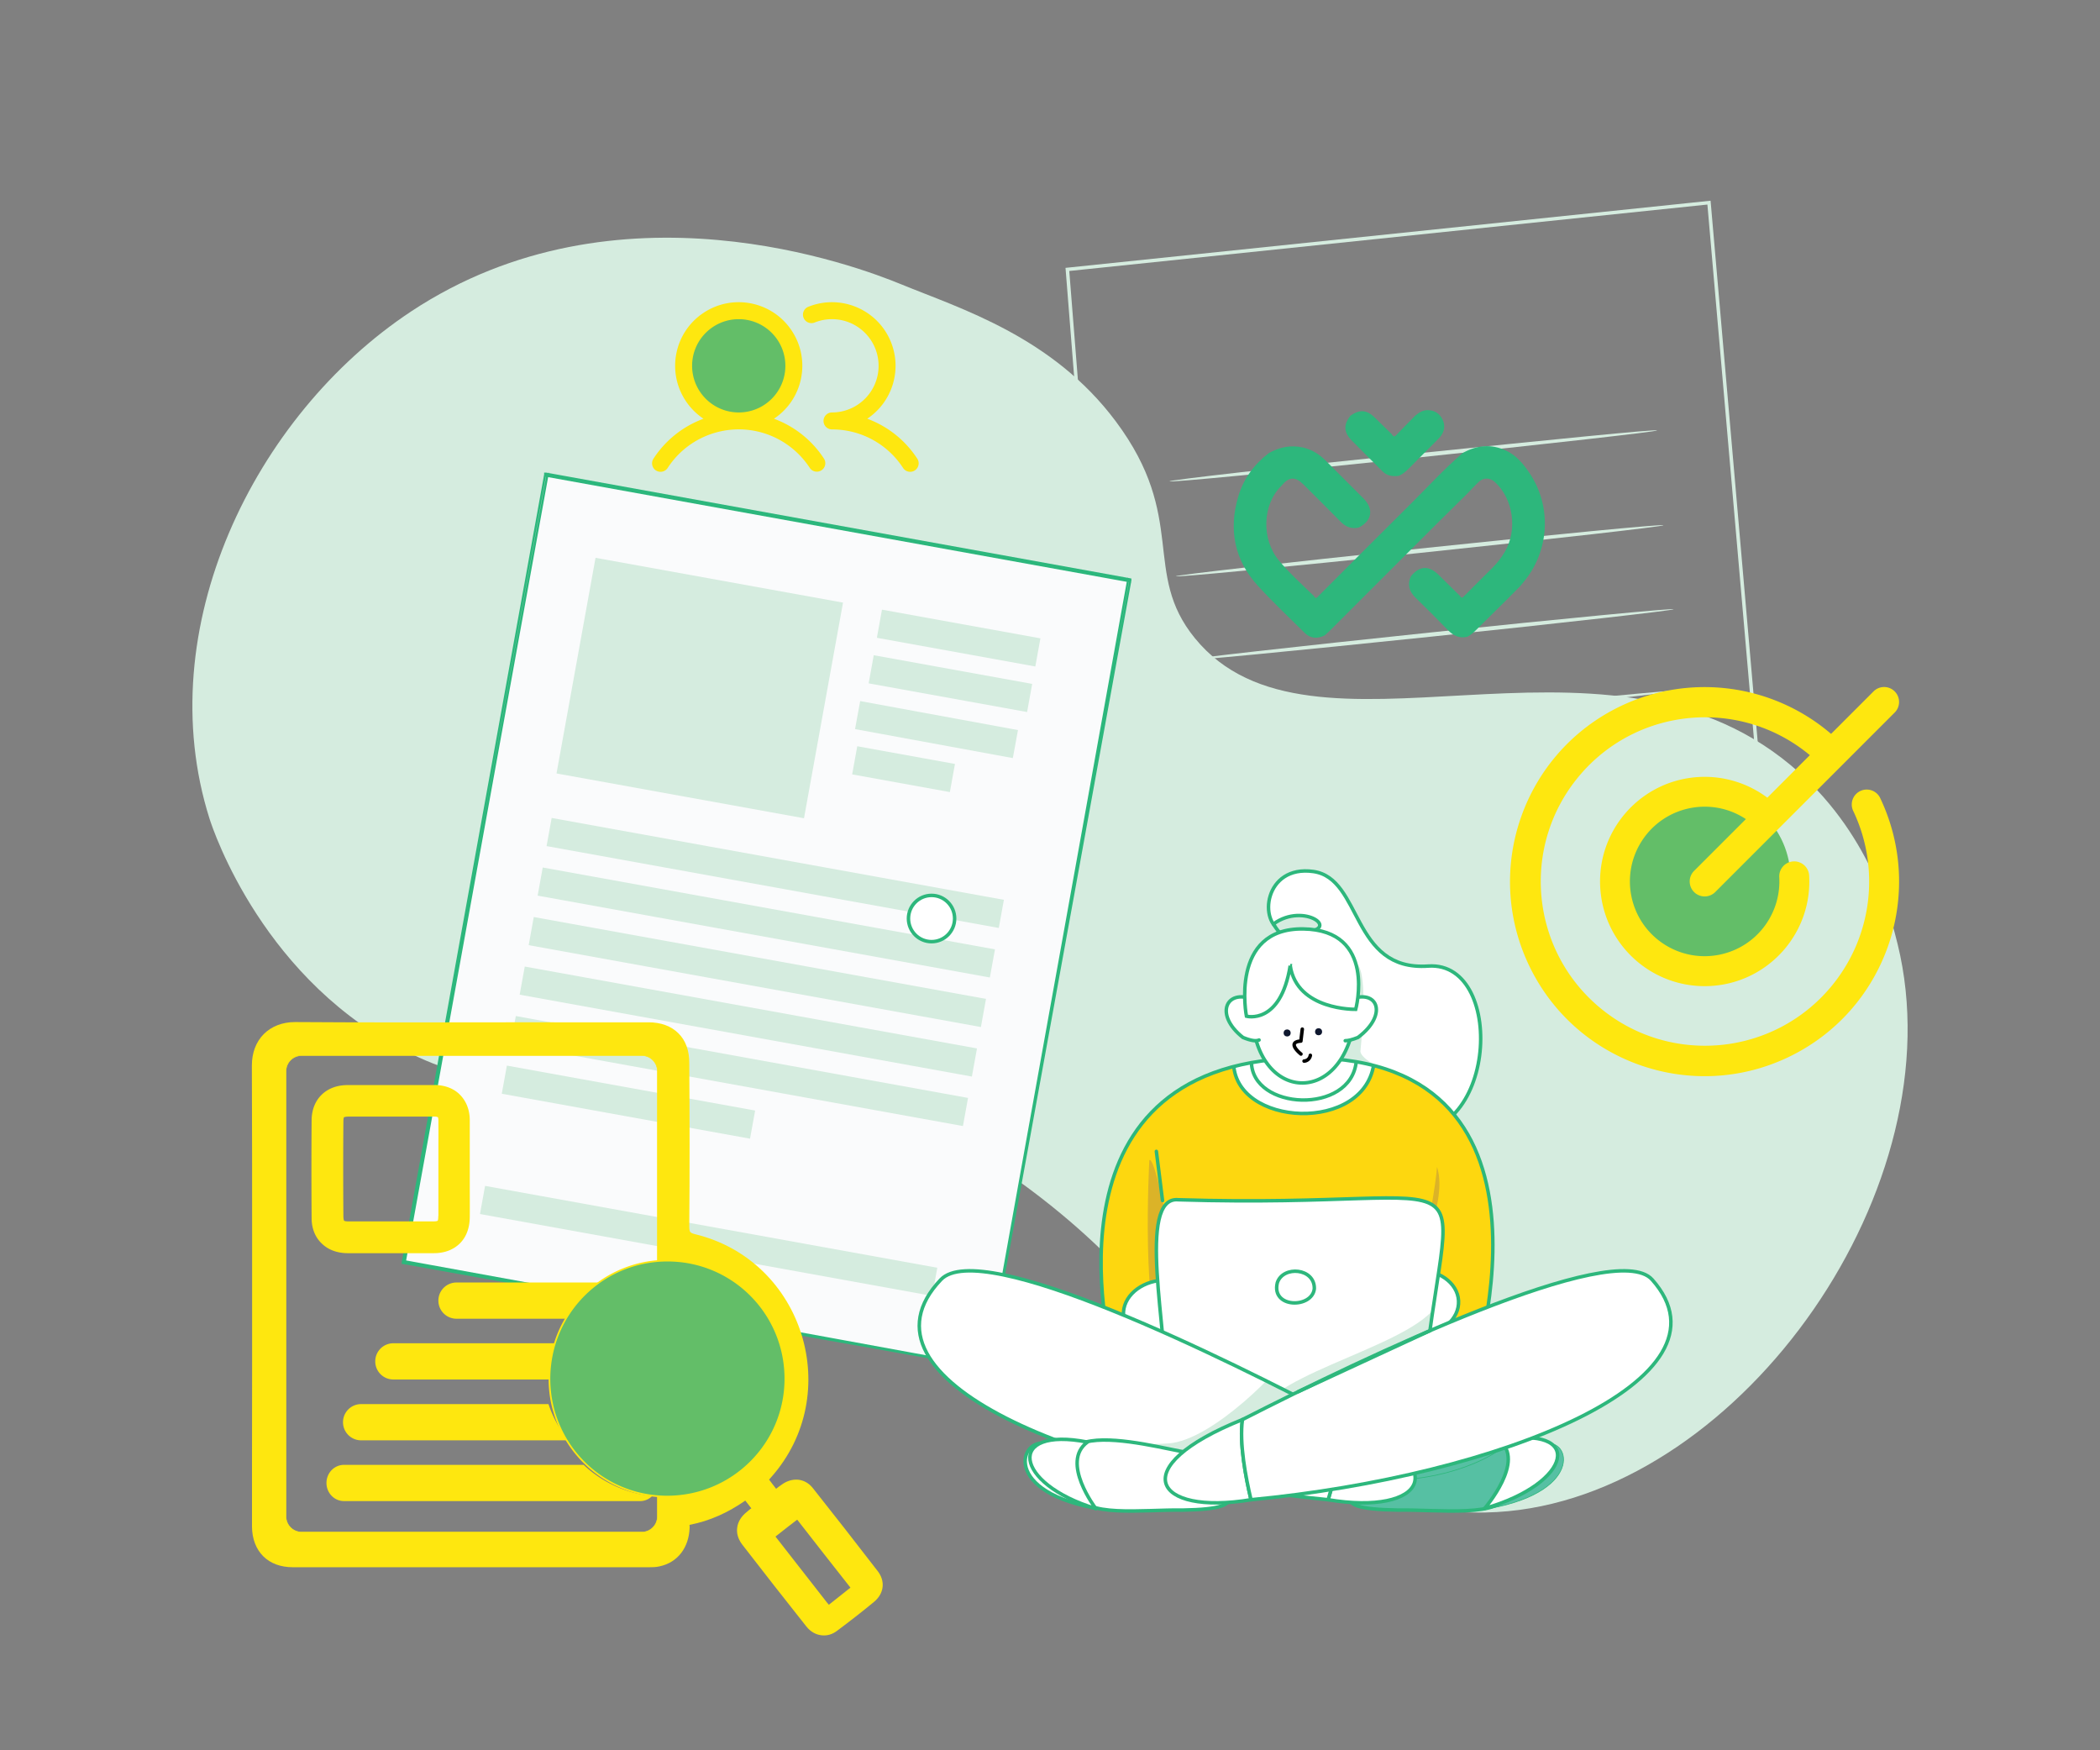 <svg xmlns="http://www.w3.org/2000/svg" id="Layer_1" viewBox="0 0 3000 2500"><rect x="0" y="0" width="3000" height="2500" fill="#808080" stroke="none"/><defs><clipPath id="clippath"><path d="M1832.54 1330.31c-35.64-11.67-26.6-95.34 43.64-85.49 70.24 9.84 53.65 142.73 164.12 135.07 114.74-7.95 98.23 273-52.8 234.59-110.6-28.13-154.97-284.17-154.97-284.17h.01Z" class="cls-11"/></clipPath><clipPath id="clippath-1"><path d="M1590.16 1945.41c-6.49-30.84-110.22-435.58 280.17-434.35 390.39 1.23 229.44 467.58 229.44 467.58l-509.61-33.23Z" class="cls-11"/></clipPath><clipPath id="clippath-2"><path d="M1937.52 1516.09c-7.46 76.9-149.98 70.13-149.76 0 7.46-76.9 149.98-70.12 149.76 0Z" class="cls-11"/></clipPath><clipPath id="clippath-3"><path d="M2031.77 1995.4c-.02-.19-226.88.13-323.58 0-39.23-2.19-43.48 6.39-42.76-8 2.79-82.45-42-279.63 17.91-273.73 470.83 14.57 382.91-87.52 348.43 281.73Z" class="cls-11"/></clipPath><clipPath id="clippath-4"><path d="M1982.6 2074.43c1.42 11.84 262.63-76.28 170.26 57.84-4.82 36.23-97.68 23.63-155.63 24.65-116.22-1.69-60.3-27.42-14.64-82.49h.01Z" class="cls-11"/></clipPath><clipPath id="clippath-5"><path d="M1344.13 1827.7c57.35-60.14 403.56 110.9 572.62 199.93 2.59 33.58-9.95 82.98-19.41 114.48-353.33-33.8-689.04-171.98-553.21-314.41Z" class="cls-11"/></clipPath><style>.cls-2,.cls-3,.cls-5,.cls-6{stroke-miterlimit:10}.cls-10,.cls-3,.cls-7{stroke-width:5px}.cls-11,.cls-5,.cls-7{fill:none}.cls-10,.cls-13,.cls-2,.cls-3,.cls-5,.cls-6,.cls-7{stroke:#2db77c}.cls-10,.cls-13,.cls-14,.cls-2,.cls-3{fill:#fff}.cls-11,.cls-14,.cls-16,.cls-17,.cls-19,.cls-20,.cls-21{stroke-width:0}.cls-10,.cls-13,.cls-7{stroke-linecap:round;stroke-linejoin:round}.cls-19{fill:#63be68}.cls-16{fill:#fee70f}.cls-17{fill:#0f182f}.cls-20{fill:#d5ecdf}.cls-13{stroke-width:5px}.cls-21{fill:#2db77c}.cls-6{fill:#56c0a3}</style></defs><path d="m1524.84 384.83 70.12 883.6 317.42 92.9 615.68-77.22-86.65-994.68-916.57 95.4z" style="fill:none;stroke-width:5px;stroke-miterlimit:10;stroke:#d5ecdf"/><path d="m1691.81 1189.04-96.69 79.39c36.75 34.41 79.73 60.19 126.2 75.72 62.12 18.66 126.98 24.32 191.07 16.68 0 0-146.58-26.85-220.57-171.78Zm675.46-574.22c0 1.67-155.7 19.18-348 39.36s-348.62 35.19-348.77 33.36c-.15-1.83 155.7-19.68 348.16-39.36 192.46-19.68 348.47-35.52 348.62-33.36Zm9.11 135.43c0 1.67-155.7 19.35-348 39.53s-348.62 35.02-348.77 33.36c-.15-1.67 155.7-19.35 348.16-39.53 192.46-20.18 348.47-35.36 348.62-33.36Zm14.68 119.91c0 1.67-155.7 19.35-348 39.36-192.3 20.01-348.47 35.19-348.62 33.36-.15-1.83 155.54-19.18 348-39.36s348.47-35.02 348.62-33.36Zm9.73 115.91c0 1.5-155.7 19.18-348.16 39.36-192.46 20.18-348.47 35.19-348.62 33.36-.15-1.83 155.7-19.35 348.16-39.36 192.46-20.01 348.47-35.02 348.62-33.36Z" class="cls-20"/><path d="M586.97 445.06c295.26-195.52 638.8-64.3 700.62-38.91 84.63 34.75 215.9 74.56 306.35 195.65 103.46 138.52 36.69 216.11 112.99 309.69 165.9 203.51 577.04-46.38 851 181.29 113.31 94.18 144.51 221.31 152.99 255.92 84.39 343.97-219.46 777.42-556.17 809.78-174.32 16.75-321.98-77.44-328.2-81.52-105.4-69.14-116.37-138.37-209.83-246.38 0 0-166.73-198.16-425.58-276.37-266.94-80.66-385.7 55.66-602.48-48.31-211.37-101.38-284.15-320.08-289.4-336.69-85.52-270.61 63.76-575.83 287.71-724.14Z" class="cls-20"/><path d="M1135.78 522.08c0 43.48-35.25 78.73-78.73 78.73s-78.73-35.25-78.73-78.73 35.25-78.73 78.73-78.73 78.73 35.25 78.73 78.73Z" class="cls-19"/><path d="M1105.67 598.09c41.76-27.8 53.07-84.19 25.27-125.95-27.8-41.76-84.19-53.07-125.95-25.27-41.76 27.8-53.07 84.19-25.27 125.95a91.013 91.013 0 0 0 25.27 25.27 145.103 145.103 0 0 0-71.49 57.09c-3.65 5.6-2.07 13.11 3.53 16.76 5.6 3.65 13.11 2.07 16.76-3.53 36.47-56.08 111.49-71.98 167.57-35.52a121.226 121.226 0 0 1 35.52 35.52c3.76 5.53 11.29 6.97 16.83 3.22 5.39-3.66 6.92-10.93 3.46-16.45a145.103 145.103 0 0 0-71.49-57.09Zm-116.95-75.58c0-36.79 29.82-66.62 66.62-66.62s66.62 29.82 66.62 66.62-29.82 66.62-66.62 66.62c-36.77-.04-66.57-29.84-66.62-66.62Zm318.15 149.43c-5.6 3.65-13.11 2.07-16.76-3.53-22.32-34.39-60.55-55.12-101.54-55.06-6.69 0-12.12-5.42-12.12-12.11 0-6.69 5.42-12.12 12.11-12.12h.02c36.79-.04 66.58-29.89 66.55-66.69-.04-36.79-29.89-66.58-66.69-66.55-8.42 0-16.77 1.62-24.6 4.74-6.18 2.56-13.26-.38-15.82-6.56-2.56-6.18.38-13.26 6.56-15.82.09-.04.17-.07.26-.1 46.59-18.61 99.44 4.07 118.05 50.66 15.93 39.88 1.76 85.47-33.98 109.28a145.083 145.083 0 0 1 71.5 57.09c3.65 5.6 2.07 13.11-3.53 16.76Z" class="cls-16"/><path d="M2557.95 1254.01c.66 70.75-56.16 128.64-126.91 129.3-70.75.66-128.64-56.16-129.3-126.91v-2.39c.66-70.75 58.55-127.57 129.3-126.91 69.82.65 126.26 57.09 126.91 126.91Z" class="cls-19"/><path d="M2685.75 1139.41c66.19 138.44 7.62 304.33-130.83 370.52-138.44 66.19-304.33 7.62-370.52-130.83-66.19-138.44-7.62-304.33 130.83-370.52 99.21-47.43 217.07-31.89 300.59 39.65l60.52-60.53c8.26-8.42 21.79-8.55 30.21-.28 8.42 8.26 8.55 21.79.28 30.21-.09.1-.19.19-.28.28l-256.22 256.24c-8.34 8.34-21.87 8.34-30.22 0-8.34-8.34-8.34-21.87 0-30.22l73.99-73.99c-49.18-32.52-115.42-19.02-147.94 30.16-32.52 49.18-19.02 115.42 30.16 147.94 49.18 32.52 115.42 19.02 147.94-30.16a106.827 106.827 0 0 0 17.54-64.95c-.66-11.79 8.36-21.89 20.15-22.55 11.79-.66 21.89 8.36 22.55 20.15 4.72 82.42-58.26 153.05-140.68 157.78-82.42 4.72-153.05-58.26-157.78-140.68-4.72-82.42 58.26-153.05 140.68-157.78a149.55 149.55 0 0 1 98.04 29.5l60.73-60.72c-99.67-82.75-247.55-69.03-330.3 30.65-82.75 99.67-69.03 247.55 30.65 330.3 99.67 82.75 247.55 69.03 330.3-30.65 58.49-70.46 70.63-168.51 31.09-251.11-4.8-10.78.04-23.4 10.82-28.2 10.37-4.62 22.54-.32 27.71 9.79Z" class="cls-16"/><path d="M2150.8 858.24c-14.1 13.93-28.27 27.8-42.29 41.81-3.69 3.69-7.58 6.98-12.21 9.41-11.36 2.85-20.03-1.4-27.9-9.52-15.1-15.61-30.46-30.97-46.06-46.08-9.2-8.89-12.06-18.69-6.92-30.56 12.49-15.46 25.82-16.05 40.11-1.87 9.98 9.92 20.05 19.75 30.07 29.63 2.59 4.77 4.69 1.68 6.81-.44 13.06-13.05 26.04-26.18 39.19-39.13 7.1-7.01 13.08-14.71 18.18-23.39 18.38-31.2 12.14-75.75-14.5-99.82-6.62-5.98-15.93-6.34-22.46-.29-5.72 5.29-10.93 11.13-16.37 16.71-14.5 14.32-29.08 28.56-43.49 42.96-51.29 51.22-102.51 102.5-153.77 153.73-2.15 2.13-4.45 4.11-6.69 6.14-10.38 5.12-20.29 4.77-28.75-3.61-22.38-22.15-45.33-43.8-66.6-66.99-33.92-36.99-42.29-80.76-28.07-128.26 7.46-24.92 22.58-45.6 43.6-61.53 15.35-8.57 31.55-11.89 48.96-7.88 12.92 2.99 23.47 9.89 32.7 19.17 17.78 17.86 35.67 35.61 53.45 53.49 15.02 15.1 12.28 31.99-6.69 41.57-10.24 2.4-18.5-.76-25.82-8.21-17.43-17.78-35.16-35.27-52.77-52.86-12.28-12.28-21.3-11.74-32.27 1.85-26.75 26.19-28.66 75.75-3.25 106.31 15.13 18.19 32.8 34.07 49.8 50.52 2.96 5.73 5.26 1.69 7.53-.57 43.67-43.65 87.16-87.48 131.04-130.92 24.54-24.3 47.82-49.89 74.06-72.47 20.19-11.37 40.97-13.41 62.29-3.43 14.28 6.69 24.02 18.39 32.66 31.02 33.11 48.36 29.46 112.88-8.74 157.73-1.27 1.48-2.47 3-3.71 4.51l-21.07 21.27Z" class="cls-21"/><path d="M2021.77 593.68c5.45-4.45 11.12-8.24 18.7-7.85 9.09.47 15.75 4.72 19.91 12.6 4.07 7.72 3.65 15.57-1.05 22.91-1.73 2.71-4.09 5.05-6.37 7.36-13.48 13.57-27.07 27.03-40.52 40.64-4.16 4.21-8.65 7.86-14.05 10.33-8.76 1.2-16.82.16-23.45-6.52-14.68-14.79-29.59-29.34-44.13-44.25-11.36-11.65-11.64-22.57-1.56-35.16 13.18-9.24 23.17-8.52 34.69 2.65 8.05 7.8 16.02 15.67 24.02 23.51 1.75 2.53 3.12 5.32 6.69 1.55 8.9-9.4 18.07-18.51 27.14-27.75h-.03Z" class="cls-21"/><path d="M523.52 892.46h1142.95v846.24H523.52z" style="fill:#fafbfc;stroke-width:0" transform="rotate(-79.74 1094.991 1315.583)"/><path d="M1409.54 1953.33s.29-1.87.88-5.38l2.81-15.84c2.45-13.91 6.14-34.48 10.87-61.19 9.64-53.53 23.67-131.73 41.44-230.73l146.1-811.76 1.17 1.64-832.5-150.6 1.81-1.29c-75.97 419.55-146.51 808.19-203.9 1124.6l-.99-1.46 605.05 110.22 167.9 30.74 44.18 8.18c9.99 1.81 15.19 2.86 15.19 2.86l-14.96-2.57-44.01-7.83-167.9-29.86-606.04-109.05h-1.23v-1.23c57.21-316.52 127.52-705.16 203.38-1124.71v-1.52h1.58l833.03 150.72 1.4.29v1.34c-60.6 333.12-111.8 614.4-147.8 812.34l-42.08 230.26c-4.91 26.59-8.65 46.75-11.22 60.9-1.29 6.84-2.22 12.04-2.86 15.6l-1.29 5.32Z" style="fill:#e0e1e0;stroke:#2cb77c;stroke-width:3px;stroke-miterlimit:10"/><path d="M795.018 1104.745 850.77 796.74l353.555 63.997-55.752 308.005zm457.67-193.747 7.276-40.197 226.351 40.972-7.276 40.197zM780.81 1208.512l7.275-40.196 646.042 116.94-7.276 40.196zm-12.753 70.758 7.276-40.197 646.042 116.94-7.276 40.197zm-12.801 70.747 7.276-40.197 646.042 116.94-7.276 40.197zm-12.874 70.744 7.276-40.197 646.042 116.94-7.276 40.197zm-12.79 70.699 7.276-40.197 646.042 116.94-7.276 40.196zm-43.908 242.585 7.276-40.197 646.04 116.94-7.276 40.196zm31.148-171.807 7.276-40.197 354.647 64.194-7.276 40.197zm524.102-586.168 7.276-40.197 226.352 40.972-7.276 40.197zm-19.455 65.337 7.354-40.03 225.427 41.415-7.354 40.03zm-4.099 64.688 7.277-40.197 139.572 25.264-7.276 40.197z" class="cls-20"/><path d="M2225.62 1246.83 1472.05 920c-48.13 0-391.44 620.55-391.44 668.74l171.71 386.31c-.02 48.17 39 87.24 87.17 87.28h200.31v124.7c.35 3.97 1.59 7.81 3.62 11.23 7.71 13.28 24.7 17.84 38.02 10.21l14-8.08 232.4-134.35c4.24-2.42 9.03-3.7 13.91-3.71h273.02c48.17-.04 87.19-39.11 87.17-87.28v-479.1c0-48.19 71.8-249.12 23.67-249.12h.01Z" class="cls-11"/><path d="M1832.54 1330.31c-35.64-11.67-26.6-95.34 43.64-85.49 70.24 9.84 53.65 142.73 164.12 135.07 114.74-7.95 98.23 273-52.8 234.59-110.6-28.13-154.97-284.17-154.97-284.17h.01Z" class="cls-3"/><path d="M2058.1 1615c12.04-62.53-109.94-87.23-114.69-112.97 1.16-12.13 11.71-109.04-4.64-125.23-50.13-47.51-66.82 137.04-70.4 158.88-2.04-.19 20.08 51.95 18.68 44.5 15.1 3.96 172.34 45.22 173.11 45.42" class="cls-20" style="clip-path:url(#clippath)"/><path d="M1832.54 1330.31c-35.64-11.67-26.6-95.34 43.64-85.49 70.24 9.84 53.65 142.73 164.12 135.07 114.74-7.95 98.23 273-52.8 234.59-110.6-28.13-154.97-284.17-154.97-284.17h.01Z" class="cls-5"/><path d="M1819.28 1319.73c44.08-32.43 100.61 10.64 38.99 11.67-30.1 1.39-28.03 6.45-38.99-11.67Z" style="fill:#d5ecdf;stroke-linecap:round;stroke-linejoin:round;stroke:#2db77c;stroke-width:5px"/><path d="M1590.16 1945.41c-6.49-30.84-110.22-435.58 280.17-434.35 390.39 1.23 229.44 467.58 229.44 467.58l-509.61-33.23Z" class="cls-2"/><path d="M1590.16 1945.41c-6.49-30.84-110.22-435.58 280.17-434.35 390.39 1.23 229.44 467.58 229.44 467.58l-509.61-33.23Z" style="stroke-width:0;fill:#fdd70f"/><g style="clip-path:url(#clippath-1)"><path d="M1937.52 1516.09c-7.46 76.9-149.98 70.13-149.76 0 7.46-76.9 149.98-70.12 149.76 0Z" class="cls-2"/><path d="M1937.52 1516.09c-7.46 76.9-149.98 70.13-149.76 0 7.46-76.9 149.98-70.12 149.76 0Z" class="cls-14"/><path d="M1862.13 1511.86c21.22 49.89-139.27 35.72-149.54-18.12-10.7-66.66 126.52-36.02 149.54 18.12Z" class="cls-14" style="clip-path:url(#clippath-2)"/><path d="M1937.52 1516.09c-7.46 76.9-149.98 70.13-149.76 0 7.46-76.9 149.98-70.12 149.76 0Z" class="cls-5"/><path d="M1641.9 1657.04s-12.89 234.3 23.18 272.23c-.19-1.17 5.68-167.7 4.86-161.08-2.39-26.36-21.09-116.58-28.05-111.15h.01Zm410.96 9.7c-1.37 24.44-14.78 95.03-14.78 95.03 13.76-23.68 23.81-68.4 14.78-95.03Z" style="fill:#dbb328;stroke-width:0"/><ellipse cx="1664.15" cy="1875.21" class="cls-13" rx="59.27" ry="46.79" transform="rotate(-2.99 1664.195 1875.238)"/><ellipse cx="2024.44" cy="1861.06" class="cls-13" rx="59.27" ry="46.79" transform="rotate(-2.99 2024.407 1861.059)"/><path d="M1963.08 1516.09c-10.58 104.03-201.65 94.14-200.86 0 10.58-104.02 201.65-94.13 200.86 0Z" class="cls-10"/><path d="M1937.52 1516.09c-7.46 76.9-149.98 70.13-149.76 0 7.46-76.9 149.98-70.12 149.76 0Z" class="cls-10"/></g><path d="M1590.16 1945.41c-6.49-30.84-110.22-435.58 280.17-434.35 390.39 1.23 229.44 467.58 229.44 467.58l-509.61-33.23Z" class="cls-5"/><path d="M1590.16 1945.41c-6.49-30.84-110.22-435.58 280.17-434.35 390.39 1.23 229.44 467.58 229.44 467.58l-509.61-33.23Z" class="cls-7"/><path d="M2031.77 1995.4c-.02-.19-226.88.13-323.58 0-39.23-2.19-43.48 6.39-42.76-8 2.79-82.45-42-279.63 17.91-273.73 470.83 14.57 382.91-87.52 348.43 281.73Z" class="cls-2"/><path d="M2058.92 1844.23c.69 66.67-214.14 105.84-257.42 166.8-43.28 60.96 184.29-16.4 184.29-16.4l102.48-100.8" class="cls-20" style="clip-path:url(#clippath-3)"/><path d="M2031.77 1995.4c-.02-.19-226.88.13-323.58 0-39.23-2.19-43.48 6.39-42.76-8 2.79-82.45-42-279.63 17.91-273.73 470.83 14.57 382.91-87.52 348.43 281.73Z" class="cls-5"/><path d="M2031.77 1995.4c-.02-.19-226.88.13-323.58 0-39.23-2.19-43.48 6.39-42.76-8 2.79-82.45-42-279.63 17.91-273.73 470.83 14.57 382.91-87.52 348.43 281.73Z" class="cls-7"/><path d="M1877.6 1840.83c-3.14 28.27-61.97 28.19-52.83-8.76 8.32-24.83 53.63-20.91 52.83 8.76Z" class="cls-10"/><path d="M2202.9 2063.74c38.06-15.93 65.43 64.85-74.57 90.85l74.57-90.85Z" class="cls-6"/><path d="M1982.6 2074.43c1.42 11.84 262.63-76.28 170.26 57.84-4.82 36.23-97.68 23.63-155.63 24.65-116.22-1.69-60.3-27.42-14.64-82.49h.01Z" class="cls-6"/><path d="M2161.81 2038.73c10.51 28.57-77.18 70.05-152.69 74.09-75.51 4.04 17.48-70.91 17.48-70.91" class="cls-6" style="clip-path:url(#clippath-4)"/><path d="M1982.6 2074.43c1.42 11.84 262.63-76.28 170.26 57.84-4.82 36.23-97.68 23.63-155.63 24.65-116.22-1.69-60.3-27.42-14.64-82.49h.01Z" class="cls-5"/><path d="M1982.6 2074.43c1.42 11.84 262.63-76.28 170.26 57.84-4.82 36.23-97.68 23.63-155.63 24.65-116.22-1.69-60.3-27.42-14.64-82.49h.01Z" class="cls-7"/><path d="M2141.39 2057.33c123.6-22.88 105.02 61.51-20.5 97.26 0 0 59.57-68.81 20.5-97.26Z" class="cls-10"/><path d="M1916.75 2027.63c165.28 67.97 117.3 137.48-19.41 114.48 9.47-31.5 22-80.9 19.41-114.48Z" class="cls-2"/><path d="M1916.75 2027.63c165.28 67.97 117.3 137.48-19.41 114.48 9.47-31.5 22-80.9 19.41-114.48Z" class="cls-7"/><path d="M1344.13 1827.7c57.35-60.14 403.56 110.9 572.62 199.93 2.59 33.58-9.95 82.98-19.41 114.48-353.33-33.8-689.04-171.98-553.21-314.41Z" class="cls-2"/><path d="M1579.54 1725.83c-8.49 54.76 45.79 154.51 89.41 168 43.62 13.49 158.63 45.21 163.83 48.82 5.2 3.61-97.81 114.21-163.19 119.04s-223.5-8.91-223.63-4.82 3.5 44.44 13.16 48.47c9.66 4.03 337.3 11.97 337.3 11.97l82.61-103.97 176.57-100.84-394.88-83.37" class="cls-20" style="clip-path:url(#clippath-5)"/><path d="M1344.13 1827.7c57.35-60.14 403.56 110.9 572.62 199.93 2.59 33.58-9.95 82.98-19.41 114.48-353.33-33.8-689.04-171.98-553.21-314.41Z" class="cls-5"/><path d="M1344.13 1827.7c57.35-60.14 403.56 110.9 572.62 199.93 2.59 33.58-9.95 82.98-19.41 114.48-353.33-33.8-689.04-171.98-553.21-314.41Z" class="cls-7"/><path d="M1936.73 1441.67c-10.24 140.93-141.22 136.14-147.69 10.22.41-154.21 149.88-149.64 147.69-10.22Z" class="cls-10"/><path d="M1794.79 1429.61c-41.67-20.67-62.14 18.45-19.13 52.25 11.85 4.84 18.97 5.59 22.99 3.63m125.43-55.88c42.97-20.67 60.98 18.45 15.84 52.25-8.09 3.22-13.97 4.63-18.15 4.64" class="cls-10"/><path d="M1843.16 1379.33c-13.71 85.31-62.53 72.18-62.53 72.18s-24.69-126.14 81.09-124.68c105.78 1.46 75.02 114.84 75.02 114.84s-83.83 1.82-93.57-62.34h-.01Zm-344.89 684.41c-37.2-16.72-72.61 63.12 62.95 89.75l-62.95-89.75Z" class="cls-3"/><path d="M1708.4 2074.43c-2.09 11.84-246.6-76.28-166.48 57.84 2.38 36.23 92.01 23.63 147.39 24.65 111.31-1.69 59.39-27.42 19.09-82.49Z" class="cls-10"/><path d="M1553.52 2059.79c-116.86-22.88-105.91 59.29 12 95.05 0 0-51.14-66.6-12-95.05Z" class="cls-10"/><path d="M1774.94 2027.63c-169.56 67.97-125.95 137.48 12.21 114.48-7.48-31.5-16.91-80.9-12.21-114.48Z" class="cls-2"/><path d="M1774.94 2027.63c-169.56 67.97-125.95 137.48 12.21 114.48-7.48-31.5-16.91-80.9-12.21-114.48Z" class="cls-7"/><path d="M2360.15 1827.7c-53.57-60.14-410.54 110.9-585.21 199.93-4.7 33.58 4.72 82.98 12.21 114.48 355.45-33.8 699.87-171.98 573-314.41Z" class="cls-2"/><path d="M2360.15 1827.7c-53.57-60.14-410.54 110.9-585.21 199.93-4.7 33.58 4.72 82.98 12.21 114.48 355.45-33.8 699.87-171.98 573-314.41Z" class="cls-7"/><ellipse cx="1838.78" cy="1475.41" class="cls-17" rx="5.01" ry="5.02"/><ellipse cx="1883.69" cy="1473.69" class="cls-17" rx="5.01" ry="5.02"/><path d="M1860.42 1469.97c-1.58 13.14-2 17.02-2 17.02-21.63 1.43.09 18.53.09 18.53m13.41 1.85a9.59 9.59 0 0 1-8.96 8.23" style="stroke:#010101;stroke-linecap:round;stroke-linejoin:round;fill:#fff;stroke-width:5px"/><path d="m1854.63 1987.78 188.13-87.07m-390.8-256.15 8.8 70.27" class="cls-7"/><ellipse cx="1330.78" cy="1311.98" class="cls-3" rx="32.97" ry="33.03"/><path d="M1253.71 2243.89c-30.53-39.67-61.4-79.16-92.44-118.31-5.52-7.07-12.94-11.21-21.04-12.07-7.93-.69-16.21 1.72-23.28 6.9-2.59 1.72-5.35 3.79-7.93 5.86l-.34.17c-3.28-4.31-6.73-8.62-10-13.11.86-1.03 1.72-2.07 2.76-3.1 105.72-118.83 46.57-309.76-108.31-347.35-5-1.21-6.38-2.41-7.07-3.28-.69-.86-1.38-2.76-1.38-7.93.69-77.61.52-155.22 0-233.01.17-17.59-5-32.42-15.52-42.77-10.35-10.35-25.18-15.69-42.6-15.69H724.25c-100.89.17-201.96.34-302.86-.34-18.11 0-33.63 6.21-44.67 17.25-11.04 11.21-16.9 26.73-16.9 44.67.34 83.99.34 167.99.34 251.98v167.81c0 55.88-.17 111.76-.17 167.81v71.4c.17 17.07 5.69 31.73 16.04 42.08 10.35 10.35 25.01 15.69 42.26 15.69h508.96c4.31 0 9.66 0 14.83-1.21 12.94-2.76 23.46-9.31 31.04-19.14 7.42-9.66 11.56-22.08 12.07-36.22v-2.24l-.17-.34v-1.38c28.97-5.52 55.19-17.59 79.68-34.67 1.38 1.9 2.93 3.62 4.31 5.52 1.38 1.9 2.93 3.62 4.31 5.52-.34.17-.52.34-.86.69h-.34c-1.9 1.72-3.97 3.28-5.86 5-7.24 5.86-12.07 13.45-13.11 21.9-1.21 8.45 1.55 16.9 7.42 24.49 30.18 39.15 60.71 77.96 91.41 116.76 5.52 6.9 12.76 11.38 20.87 12.42 8.11 1.21 16.21-1.03 23.28-6.55 17.76-13.28 35.36-26.91 52.43-41.05 6.73-5.52 11.21-12.76 12.25-20.87 1.03-8.11-1.55-16.21-7.07-23.28Zm-314.58-106.24v28.46c0 12.25-10 22.25-22.25 22.25H431.03c-12.42 0-22.42-10-22.42-22.25v-636.24c0-12.25 10-22.25 22.42-22.25h485.85c12.25 0 22.25 10 22.25 22.25v270.78h.34c93.31 0 168.33 75.54 168.33 168.68s-75.37 168.16-168.68 168.33Zm244.91 154.53c-.69-.86-1.21-1.55-1.72-2.24h-.17c-24.66-31.56-49.15-63.12-74.33-95.2 6.21-4.83 12.25-9.49 18.45-14.49 4.14-3.1 8.28-6.38 12.59-9.66 25.35 32.42 50.36 64.68 76.06 97.1-10.35 8.11-20.52 16.21-30.87 24.49Z" class="cls-16"/><path d="M1107.81 1969.37c0 92.96-75.37 168.16-168.68 168.33v28.46c0 12.25-10 22.25-22.25 22.25H431.03c-12.42 0-22.42-10-22.42-22.25v-636.24c0-12.25 10-22.25 22.42-22.25h485.85c12.25 0 22.25 10 22.25 22.25v270.78h.34c93.31 0 168.33 75.54 168.33 168.68Z" style="stroke-width:.8px;stroke:#fee70f;fill:none"/><path d="M620.92 1549.87H496.4c-14.66 0-27.42 4.66-36.74 13.63-9.31 8.97-14.31 21.56-14.49 36.22-.34 46.74-.34 93.48 0 140.22 0 14.83 5.17 27.42 14.49 36.22 9.14 8.97 21.9 13.63 36.39 13.8h124.01c15.18 0 27.94-5 37.08-14.14 9.14-9.14 13.8-22.08 13.97-37.25.17-15.18 0-30.53 0-45.7v-92.79c0-14.66-5-27.25-13.97-36.39s-21.73-13.8-36.39-13.97l.17.17Zm5.18 186.96c0 2.93-.17 4.66-.52 5.86 0 .52-.34.86-.34 1.03-.17 0-.52.17-1.03.34-1.21.34-3.1.52-6.04.52H498.48c-5.86 0-6.9-.86-6.9-1.03 0 0-1.03-1.21-1.03-7.24-.34-44.5-.34-88.99 0-133.49 0-2.93.17-4.83.52-6.04 0-.52.34-.86.34-1.03h.17c.17 0 .52-.17 1.21-.34 1.38-.34 3.28-.52 6.38-.52h119c3.1 0 5 0 6.21.52.69 0 1.03.34 1.21.34 0 0 .17.52.34 1.21.34 1.38.34 3.28.34 6.38.17 14.83 0 29.49 0 44.15v89.34h-.17Zm224.21 223.38c0 2.24 0 4.31.17 6.55-3.62 2.41-8.11 3.62-12.76 3.62H561.94c-14.31 0-25.87-11.56-25.87-25.87s11.56-25.87 25.87-25.87h275.78c6.21 0 12.07 2.24 16.38 6.04-2.41 11.56-3.79 23.28-3.79 35.53Zm-38.63 96.9s-.86.17-1.38.17H515.89c-14.31 0-25.87-11.56-25.87-25.87s11.56-25.87 25.87-25.87h267.67c6.38 18.97 15.87 36.39 28.11 51.57Zm100.2-218.52c-15.35 12.59-28.46 27.77-38.46 45.01H652.14c-14.31 0-25.87-11.56-25.87-25.87s11.56-25.87 25.87-25.87H894.8c6.55 0 12.59 2.41 17.07 6.73Zm19.83 298.23c-4.48 4.48-10.52 7.24-17.25 7.24H491.39c-13.8 0-25.01-11.56-25.01-25.87s11.21-25.87 25.01-25.87h342.35a167.256 167.256 0 0 0 97.96 44.5Z" class="cls-16"/><path d="M1121.95 1969.29c0 92.96-75.37 168.16-168.68 168.33-5.86 0-11.56-.34-17.25-.86a167.256 167.256 0 0 1-97.96-44.5 168.114 168.114 0 0 1-53.12-123.14c.34-93.31 75.2-168.33 168.33-168.5h.34c93.31 0 168.33 75.54 168.33 168.68Z" style="stroke:#fee70f;fill:#63be68;stroke-width:2.4px"/></svg>